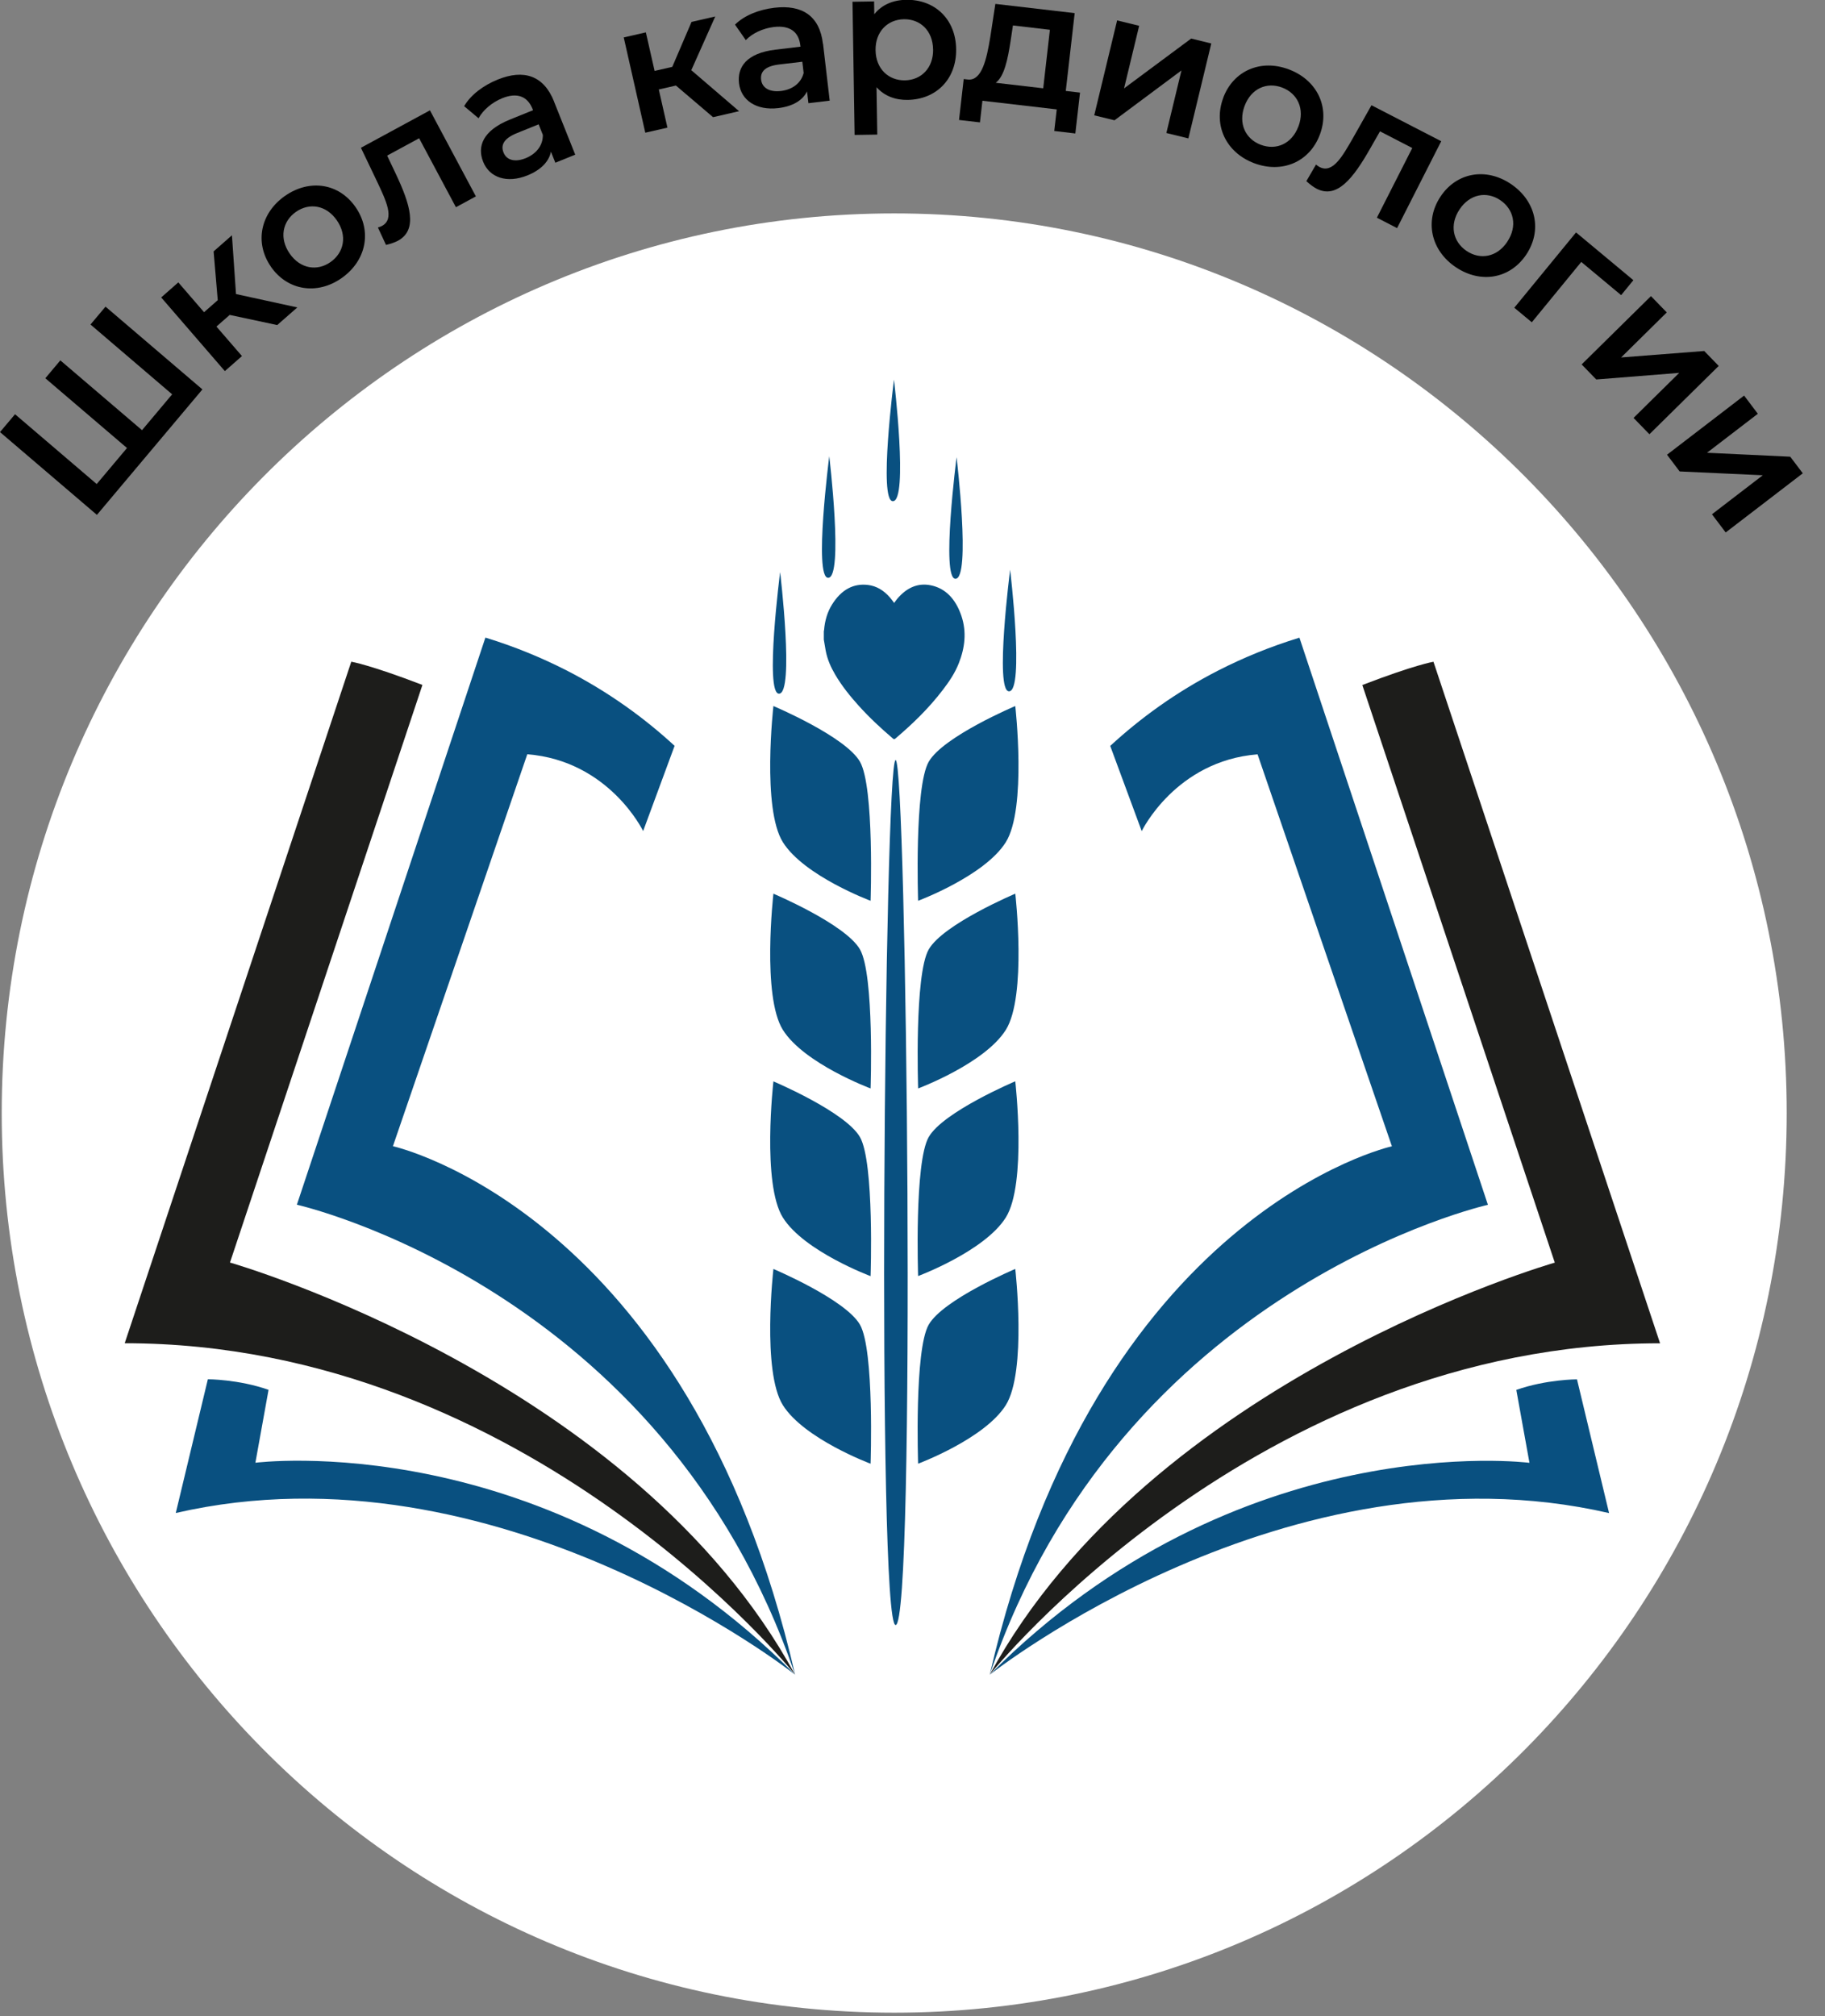 <?xml version="1.0" encoding="UTF-8"?> <svg xmlns="http://www.w3.org/2000/svg" width="67" height="74" viewBox="0 0 67 74" fill="none"><rect x="0" y="0" width="67" height="74" fill="#808080" stroke="none"/><g clip-path="url(#clip0_632_2)"><path d="M3.873 11.254L7.431 14.293L3.558 18.898L0 15.859L0.552 15.204L3.55 17.766L4.662 16.444L1.664 13.883L2.215 13.227L5.214 15.789L6.32 14.473L3.322 11.911L3.873 11.256V11.254Z" fill="black"></path><path d="M8.434 11.558L7.946 11.986L8.883 13.069L8.255 13.621L5.918 10.917L6.546 10.365L7.491 11.459L7.994 11.018L7.842 9.227L8.515 8.636L8.664 10.793L10.915 11.284L10.177 11.931L8.431 11.558H8.434Z" fill="black"></path><path d="M9.945 9.787C9.336 8.906 9.562 7.822 10.459 7.193C11.367 6.557 12.448 6.724 13.056 7.606C13.665 8.487 13.448 9.572 12.539 10.209C11.642 10.837 10.553 10.668 9.943 9.787H9.945ZM12.368 8.089C11.98 7.527 11.36 7.43 10.863 7.778C10.371 8.124 10.245 8.742 10.633 9.305C11.021 9.867 11.641 9.964 12.133 9.62C12.63 9.271 12.756 8.652 12.368 8.089Z" fill="black"></path><path d="M15.785 4.051L17.471 7.208L16.738 7.606L15.387 5.075L14.213 5.711L14.518 6.354C15.065 7.506 15.349 8.434 14.61 8.836C14.492 8.899 14.345 8.949 14.171 8.99L13.874 8.35C13.933 8.333 13.983 8.314 14.024 8.292C14.506 8.031 14.163 7.348 13.847 6.671L13.25 5.424L15.784 4.05L15.785 4.051Z" fill="black"></path><path d="M20.339 3.727L21.118 5.677L20.388 5.973L20.226 5.567C20.155 5.929 19.86 6.236 19.366 6.437C18.611 6.742 17.969 6.518 17.738 5.938C17.516 5.384 17.714 4.797 18.715 4.391L19.569 4.045L19.549 3.994C19.367 3.54 18.988 3.382 18.438 3.605C18.068 3.755 17.734 4.036 17.569 4.341L17.04 3.897C17.283 3.48 17.742 3.136 18.273 2.92C19.226 2.535 19.958 2.766 20.341 3.726L20.339 3.727ZM19.929 4.95L19.775 4.563L18.977 4.886C18.452 5.099 18.388 5.357 18.486 5.599C18.598 5.88 18.905 5.965 19.301 5.805C19.678 5.652 19.937 5.345 19.929 4.949V4.95Z" fill="black"></path><path d="M24.817 3.139L24.186 3.284L24.503 4.685L23.69 4.871L22.899 1.374L23.711 1.188L24.032 2.603L24.681 2.454L25.388 0.804L26.259 0.605L25.379 2.576L27.133 4.081L26.178 4.301L24.815 3.14L24.817 3.139Z" fill="black"></path><path d="M30.216 1.608L30.46 3.695L29.679 3.788L29.628 3.355C29.466 3.686 29.102 3.904 28.573 3.968C27.765 4.064 27.203 3.678 27.131 3.057C27.061 2.464 27.404 1.95 28.475 1.822L29.388 1.713L29.381 1.66C29.325 1.173 29 0.921 28.41 0.991C28.013 1.038 27.619 1.221 27.38 1.473L26.984 0.904C27.327 0.565 27.859 0.353 28.427 0.285C29.446 0.164 30.092 0.581 30.212 1.608H30.216ZM29.504 2.68L29.455 2.266L28.602 2.367C28.04 2.434 27.912 2.666 27.942 2.926C27.978 3.226 28.251 3.39 28.674 3.339C29.078 3.291 29.406 3.063 29.503 2.68H29.504Z" fill="black"></path><path d="M35.102 1.797C35.12 2.912 34.365 3.649 33.325 3.667C32.873 3.675 32.471 3.526 32.179 3.201L32.207 4.94L31.375 4.953L31.297 0.065L32.09 0.052L32.097 0.523C32.372 0.176 32.782 0.001 33.267 -0.007C34.307 -0.024 35.085 0.69 35.102 1.797ZM34.255 1.811C34.245 1.126 33.785 0.697 33.186 0.706C32.587 0.715 32.133 1.159 32.144 1.844C32.154 2.529 32.621 2.958 33.221 2.949C33.822 2.939 34.267 2.495 34.257 1.811H34.255Z" fill="black"></path><path d="M39.65 3.398L39.478 4.899L38.704 4.808L38.795 4.015L36.067 3.698L35.976 4.492L35.208 4.403L35.38 2.902L35.546 2.92C36.044 2.958 36.22 2.188 36.356 1.358L36.542 0.143L39.454 0.482L39.127 3.338L39.65 3.399V3.398ZM36.557 3.039L38.299 3.241L38.544 1.093L37.187 0.934L37.101 1.506C36.998 2.171 36.873 2.798 36.556 3.039H36.557Z" fill="black"></path><path d="M41.012 0.749L41.821 0.947L41.267 3.244L43.731 1.415L44.469 1.596L43.628 5.08L42.82 4.882L43.374 2.585L40.916 4.415L40.172 4.233L41.012 0.749Z" fill="black"></path><path d="M44.906 3.593C45.281 2.587 46.294 2.16 47.317 2.547C48.353 2.938 48.832 3.93 48.457 4.936C48.083 5.943 47.073 6.379 46.038 5.988C45.014 5.601 44.533 4.601 44.907 3.595L44.906 3.593ZM47.67 4.638C47.908 3.998 47.637 3.427 47.068 3.213C46.506 3.001 45.93 3.249 45.691 3.891C45.452 4.532 45.724 5.102 46.286 5.314C46.853 5.528 47.429 5.28 47.668 4.638H47.67Z" fill="black"></path><path d="M52.912 5.181L51.29 8.373L50.549 7.99L51.848 5.433L50.663 4.821L50.31 5.439C49.68 6.548 49.083 7.311 48.335 6.926C48.217 6.864 48.093 6.77 47.959 6.649L48.314 6.04C48.362 6.08 48.407 6.111 48.448 6.132C48.934 6.383 49.298 5.711 49.67 5.066L50.35 3.863L52.912 5.184V5.181Z" fill="black"></path><path d="M52.883 7.217C53.475 6.324 54.559 6.14 55.467 6.752C56.387 7.371 56.628 8.445 56.036 9.339C55.444 10.232 54.362 10.425 53.443 9.805C52.533 9.194 52.291 8.11 52.883 7.217ZM55.338 8.869C55.715 8.3 55.58 7.684 55.076 7.345C54.577 7.01 53.96 7.119 53.582 7.688C53.205 8.257 53.341 8.873 53.84 9.21C54.343 9.549 54.961 9.44 55.338 8.871V8.869Z" fill="black"></path><path d="M59.517 10.834L58.052 9.614L56.236 11.829L55.593 11.295L57.86 8.531L59.965 10.284L59.515 10.834H59.517Z" fill="black"></path><path d="M60.61 10.868L61.191 11.467L59.515 13.12L62.566 12.883L63.098 13.431L60.554 15.938L59.971 15.339L61.648 13.686L58.602 13.928L58.066 13.376L60.61 10.869V10.868Z" fill="black"></path><path d="M64.03 14.519L64.534 15.187L62.668 16.618L65.724 16.763L66.185 17.372L63.354 19.543L62.85 18.876L64.716 17.444L61.664 17.304L61.2 16.69L64.03 14.519Z" fill="black"></path><path d="M32.828 73.873C50.924 73.873 65.594 59.09 65.594 40.853C65.594 22.617 50.924 7.833 32.828 7.833C14.732 7.833 0.063 22.617 0.063 40.853C0.063 59.09 14.732 73.873 32.828 73.873Z" fill="white"></path><path d="M29.19 61.467C29.19 61.467 18.262 52.816 6.453 55.533L7.631 50.624C7.631 50.624 8.756 50.624 9.859 51.012L9.376 53.688C9.376 53.688 20.082 52.308 29.19 61.467Z" fill="#095080"></path><path d="M29.187 61.465C29.187 61.465 19.418 49.302 4.578 49.302L12.896 24.287C12.896 24.287 13.572 24.396 15.508 25.14L8.443 46.34C8.443 46.34 23.272 50.586 29.187 61.465Z" fill="#1D1D1B"></path><path d="M29.188 61.466C24.347 47.232 10.899 44.218 10.899 44.218L17.82 23.402C18.9 23.733 19.888 24.142 20.79 24.602C22.368 25.409 23.682 26.376 24.766 27.375L23.611 30.503C23.611 30.503 22.368 27.924 19.358 27.684L14.425 42.07C14.425 42.07 25.276 44.476 29.189 61.465L29.188 61.466Z" fill="#095080"></path><path d="M36.336 61.469C36.336 61.469 47.264 52.819 59.073 55.536L57.895 50.627C57.895 50.627 56.77 50.627 55.667 51.015L56.15 53.691C56.15 53.691 45.444 52.311 36.336 61.469Z" fill="#095080"></path><path d="M36.336 61.467C36.336 61.467 46.104 49.304 60.945 49.304L52.626 24.289C52.626 24.289 51.95 24.398 50.014 25.143L57.08 46.343C57.08 46.343 42.251 50.589 36.336 61.467Z" fill="#1D1D1B"></path><path d="M36.336 61.469C41.178 47.235 54.625 44.221 54.625 44.221L47.705 23.405C46.624 23.736 45.636 24.145 44.734 24.605C43.156 25.411 41.842 26.379 40.759 27.378L41.915 30.506C41.915 30.506 43.158 27.927 46.168 27.687L51.1 42.073C51.1 42.073 40.25 44.479 36.336 61.468V61.469Z" fill="#095080"></path><path d="M30.244 23.476C30.244 23.372 30.244 23.27 30.244 23.166C30.247 23.154 30.252 23.142 30.253 23.13C30.281 22.779 30.376 22.461 30.547 22.187C30.887 21.644 31.332 21.402 31.873 21.471C32.177 21.509 32.446 21.668 32.673 21.931C32.725 21.992 32.774 22.061 32.827 22.13C32.867 22.077 32.901 22.024 32.941 21.977C33.29 21.565 33.703 21.386 34.173 21.483C34.706 21.592 35.084 21.977 35.297 22.61C35.494 23.202 35.421 23.779 35.203 24.336C35.058 24.708 34.844 25.019 34.618 25.315C34.093 26.005 33.495 26.578 32.869 27.11C32.838 27.137 32.816 27.137 32.785 27.11C32.347 26.738 31.922 26.343 31.524 25.902C31.21 25.553 30.912 25.186 30.661 24.76C30.503 24.49 30.372 24.203 30.311 23.869C30.288 23.737 30.267 23.607 30.244 23.476Z" fill="#095080"></path><path d="M32.88 59.645C32.185 59.645 32.469 27.897 32.88 27.897C33.292 27.897 33.627 59.645 32.88 59.645Z" fill="#095080"></path><path d="M31.961 53.725C31.961 53.725 32.105 49.552 31.572 48.622C31.039 47.692 28.394 46.576 28.394 46.576C28.394 46.576 27.964 50.335 28.742 51.576C29.522 52.815 31.961 53.724 31.961 53.724V53.725Z" fill="#095080"></path><path d="M31.961 46.84C31.961 46.84 32.105 42.667 31.572 41.737C31.039 40.808 28.394 39.691 28.394 39.691C28.394 39.691 27.964 43.45 28.742 44.691C29.522 45.93 31.961 46.839 31.961 46.839V46.84Z" fill="#095080"></path><path d="M31.961 39.952C31.961 39.952 32.105 35.779 31.572 34.848C31.039 33.919 28.394 32.802 28.394 32.802C28.394 32.802 27.964 36.562 28.742 37.802C29.522 39.041 31.961 39.95 31.961 39.95V39.952Z" fill="#095080"></path><path d="M31.961 33.063C31.961 33.063 32.105 28.89 31.572 27.959C31.039 27.03 28.394 25.914 28.394 25.914C28.394 25.914 27.964 29.673 28.742 30.913C29.522 32.153 31.961 33.062 31.961 33.062V33.063Z" fill="#095080"></path><path d="M33.706 53.724C33.706 53.724 33.562 49.551 34.095 48.621C34.628 47.691 37.273 46.575 37.273 46.575C37.273 46.575 37.703 50.334 36.925 51.575C36.145 52.814 33.706 53.723 33.706 53.723V53.724Z" fill="#095080"></path><path d="M33.706 46.837C33.706 46.837 33.562 42.664 34.095 41.734C34.628 40.805 37.273 39.688 37.273 39.688C37.273 39.688 37.703 43.448 36.925 44.688C36.145 45.927 33.706 46.836 33.706 46.836V46.837Z" fill="#095080"></path><path d="M33.707 39.951C33.707 39.951 33.563 35.778 34.096 34.847C34.629 33.918 37.274 32.801 37.274 32.801C37.274 32.801 37.704 36.561 36.926 37.801C36.146 39.04 33.707 39.95 33.707 39.95V39.951Z" fill="#095080"></path><path d="M33.706 33.064C33.706 33.064 33.562 28.891 34.095 27.96C34.628 27.031 37.273 25.914 37.273 25.914C37.273 25.914 37.703 29.674 36.924 30.914C36.145 32.153 33.706 33.062 33.706 33.062V33.064Z" fill="#095080"></path><path d="M28.599 25.461C28.066 25.461 28.64 20.998 28.64 20.998C28.64 20.998 29.173 25.461 28.599 25.461Z" fill="#095080"></path><path d="M30.403 21.208C29.87 21.208 30.444 16.745 30.444 16.745C30.444 16.745 30.977 21.208 30.403 21.208Z" fill="#095080"></path><path d="M32.779 18.396C32.246 18.396 32.82 13.933 32.82 13.933C32.82 13.933 33.353 18.396 32.779 18.396Z" fill="#095080"></path><path d="M35.077 21.243C34.544 21.243 35.118 16.78 35.118 16.78C35.118 16.78 35.651 21.243 35.077 21.243Z" fill="#095080"></path><path d="M37.044 25.374C36.511 25.374 37.084 20.911 37.084 20.911C37.084 20.911 37.617 25.374 37.044 25.374Z" fill="#095080"></path></g><defs><clipPath id="clip0_632_2"><rect width="66.186" height="73.882" fill="white"></rect></clipPath></defs></svg> 